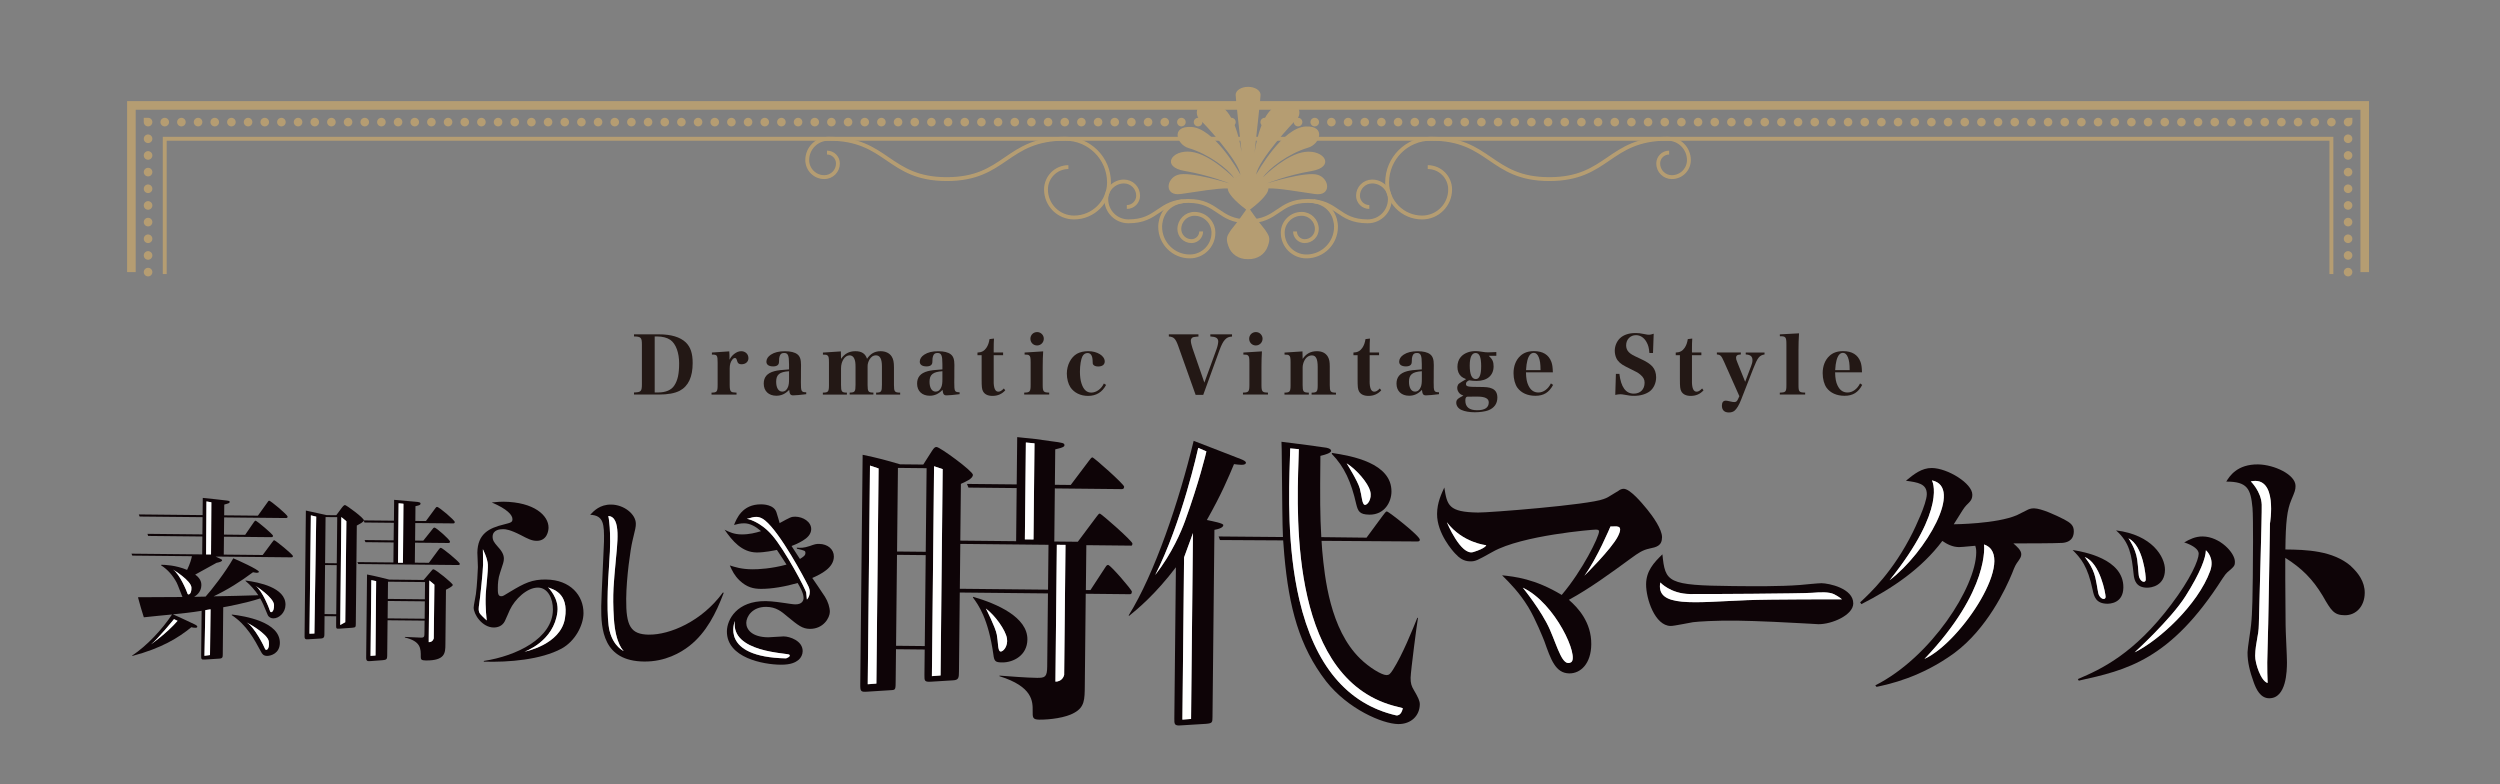 <?xml version="1.0" encoding="UTF-8"?>
<svg id="_レイヤー_2" data-name="レイヤー 2" xmlns="http://www.w3.org/2000/svg" viewBox="0 0 750 235.26">
  <rect x="0" y="0" width="750" height="235.26" fill="#808080" stroke="none"/>
  <defs>
    <style>
      .cls-1 {
        stroke-linecap: square;
        stroke-width: 1.18px;
      }

      .cls-1, .cls-2, .cls-3, .cls-4, .cls-5 {
        fill: none;
      }

      .cls-1, .cls-2, .cls-3, .cls-5 {
        stroke: #b59d72;
        stroke-miterlimit: 10;
      }

      .cls-2 {
        stroke-width: 2.58px;
      }

      .cls-3 {
        stroke-dasharray: 0 5;
        stroke-linecap: round;
        stroke-width: 2.58px;
      }

      .cls-6 {
        fill: #231815;
      }

      .cls-7 {
        fill: #fff;
      }

      .cls-5 {
        stroke-width: 1.16px;
      }

      .cls-8 {
        fill: #b59d72;
      }

      .cls-9 {
        fill: #0e0407;
      }
    </style>
  </defs>
  <g id="_文字" data-name="文字">
    <g>
      <g>
        <g>
          <g>
            <path class="cls-9" d="M69.6,184.35l-.11.16c4.56,3.02,6.76,7.21,8.86,11.1.26.47.61,1.15,1.76,1.16,1.2.01,3.81-.79,3.85-3.87.06-6.41-10.66-8.09-14.36-8.54ZM79.53,194.71c-.23-.62-3.07-6.54-5.57-8,0,0,6.41,3.35,6.69,5.8.28,2.45-.88,2.81-1.12,2.19Z"/>
            <path class="cls-9" d="M82.29,162.05c-.15,0-.21.05-.63.62l-2.85,3.83-11.68-.12.06-5.37,14.08.14c.31,0,.63,0,.63-.41,0-.47-4.91-4.54-5.22-4.54-.21,0-.32.21-.64.62l-2.49,3.63-6.36-.07.05-5.16,18.41.19c.31,0,.63,0,.63-.41,0-.57-5.11-4.8-5.53-4.8-.16,0-.37.25-.63.67l-2.75,3.83-10.12-.1.03-3.23c1.46-.4,1.62-.45,1.63-.82,0-.26-.36-.32-.73-.37-2.24-.29-5.05-.57-7.35-.81l-.05,5.16-19.14-.2.25.63,18.88.19-.05,5.17-16.48-.17.2.63,16.27.17-.05,5.37-21.22-.22.25.58,17.89.18c-.22.99-.49,2.08-1.45,4.11-3.43-1.44-6.71-1.53-7.76-1.54l-.05.16c2.02,1.27,3.57,3.11,4.69,5.21.36.68,1.42,3.61,1.73,4.3-1.46-.01-10.33.05-13.35.07.5,1.99,1.31,4.6,1.76,6.02.63-.1,7.05-.71,8.46-.85-2.92,4.46-7.5,9.36-11.97,12.34l.05.11c8.73-2.31,13.82-5.44,17.72-8.63.37.11.73.16,1.2.17.16,0,.57,0,.58-.31,0-.26-.31-.47-.62-.63-.16-.05-4.52-2.18-6.7-3.09,2.77-.28,5.27-.52,8.62-1.06l-.14,13.25c-.01,1.3-.01,1.46,1.19,1.37l4.18-.27c1.04-.04,1.1-.41,1.11-1.29l.14-14.13c.68-.1,7.05-1.28,11.08-2.65.61,1,1.18,2.31,2.25,4.93.3.73,1.03,1.05,1.71,1.06,1.67.02,3.62-1.69,3.64-4.08.05-5.16-8.01-6.76-11.97-7.27l-.05.1c1.5,1.21,3,3,3.87,4.31-1.93.09-11.27.3-13.41.33,4.19-1.99,8.03-4.4,11.81-7.23.31.05.83.16,1.09.17.31,0,.68-.05.68-.31,0-.62-6.48-3.56-7.68-4.04-2.29,4.1-6.57,9.58-8.31,11.49-2.3.03-2.56.03-3.45.07,1.16-.66,2.16-1.8,2.18-3.52.01-1.1-.45-2.14-1.85-3.15,2.1-1.18,5.25-2.92,6.4-3.53.99-.2,1.67-.4,1.68-.82,0-.21-1.5-.85-1.97-1.06l22.58.23c.32,0,.63,0,.63-.36,0-.52-5.27-4.75-5.58-4.75ZM52.2,185.74l1.07.51c-3.18,3.69-7.94,7.04-7.94,7.04,2-1.55,6.87-7.55,6.87-7.55ZM56.25,178.07c-.16-.55-2.26-5.81-4.39-7.23,0,0,5.51,3.34,5.57,5.45.06,2.11-1.02,2.33-1.18,1.79ZM76.64,175.73s5.51,3.53,5.57,5.77c.06,2.24-1.02,2.47-1.18,1.89-.16-.58-2.25-6.15-4.39-7.66ZM61.6,183.04l1.57-.24-.17,13.72-1.67.22.27-13.7ZM63.31,166.34h-1.48s.1-15.91.1-15.91l1.47.26-.1,15.64Z"/>
            <path class="cls-9" d="M132.26,164.34c-.26,0-.53.36-.68.57l-2.91,3.93-4.22-.04.06-6,9.91.1c.26,0,.58,0,.58-.41,0-.57-4.13-4.21-4.65-4.22-.26,0-.52.31-.68.57l-2.69,3.36-2.45-.02.05-5.27,11.27.11c.26,0,.57,0,.58-.41,0-.52-4.7-4.54-5.32-4.54-.21,0-.37.2-.63.57l-2.7,3.67-3.18-.03.04-4.43c1.36-.25,1.52-.46,1.52-.77,0-.37-.46-.42-.78-.48-.52-.06-5.84-.53-7.14-.65l-.06,6.26-9.02-.09c.11-.68-5.27-4.59-5.64-4.6-.21,0-.42.1-.95.77l-1.69,2.28-2.87-.03c-.83-.21-5-1.09-6.25-1.37l-.39,37.76c0,.94.41.89,1.19.85l3.65-.22c1.04-.04,1.1-.56,1.11-1.29l.05-5.42,3.49.04-.02,2.55c-.01,1.1-.01,1.25,1.03,1.16l3.76-.27c1.09-.09,1.1-.25,1.11-1.19l.3-29.47c.21-.15,1.15-.61,1.36-.77.53-.36.63-.51.74-.72l.2.57,8.81.09-.06,5.27-8.71-.09.25.63,8.45.09-.06,6-10.8-.11.26.58,29.94.3c.26,0,.52,0,.52-.36,0-.52-5.22-4.8-5.69-4.81ZM94.32,190.05l-1.48.07.42-35.51,1.61.39-.55,35.05ZM100.87,184.26l-3.5-.04.15-14.71,3.5.04-.15,14.71ZM101.02,168.98l-3.49-.04.14-13.82,3.5.03-.14,13.82ZM103.58,186.66l-1.5.84.33-32.39,1.51,1.26-.34,30.28ZM120.89,168.84h-1.48s.18-17.85.18-17.85l1.45.14-.15,17.71Z"/>
            <path class="cls-9" d="M130,170.79c-.21,0-.26.1-.79.72l-2.11,2.48-10.33-.11c-.57-.16-4.47-1.14-6.66-1.53l-.26,24.98c0,1.09.51,1.05,1.29,1l3.65-.27c1.1-.09,1.36-.3,1.37-1.24l.11-10.74,11.11.11-.04,3.44c-.01,1.36-.02,1.67-1.06,1.66-.68,0-4.07-.2-4.79-.21l-.05.16c4.84,1.14,4.82,3.34,4.79,5.84,0,.78.2,1.04,1.5,1.06,5.84.06,5.86-2.29,5.89-4.74l.17-16.48c.63-.31,2.04-1.02,2.05-1.44,0-.47-5.17-4.7-5.85-4.7ZM112.65,196.65l-1.48.11.23-22.72,1.45.3-.19,22.31ZM127.4,185.62l-11.11-.11.05-5.22,11.11.11-.05,5.21ZM127.46,179.79l-11.11-.12.05-5.16,11.11.11-.05,5.17ZM130.13,191.48s-.23,1.19-1.51,1.17v-1.19s.19-17.32.19-17.32l1.51,1.26-.19,16.07Z"/>
            <path class="cls-9" d="M163.82,173.85c-4.23-.04-6.48,1.08-10.73,3.64-1.99,1.23-2.2,1.38-2.72,1.38-1.04-.01-1.03-1.05-1.02-2.67,0-.89.08-2.71.67-4.37.91-2.81,1.13-3.27,1.14-4.21.01-1.3-.65-2.36-2.05-3.88-.82-.95-1.34-1.63-1.33-2.73.02-2.09,2.22-2.27,3.21-2.26.68,0,2.03.13,5.25,1.78,2.13,1.12,3.27,1.7,4.73,1.72,3.18.03,3.58-3.04,3.59-3.93.04-3.65-4.3-7.71-13.53-7.81-.89,0-1.67.04-3.5.23,4.67,1.98,6.22,3.77,6.21,5.02-.01.94-.48,1.04-2.62,1.59-4.34,1.05-7.85,2.74-7.91,8.47,0,.63.17,3.65.16,4.33,0,.47-.27,5.84-.6,8.08-.06.57-.66,3.33-.67,4.01-.02,2.08,2.55,5.97,5.99,6.01,1.25.01,2.61-.44,3.36-1.9.27-.47,1.23-2.86,1.5-3.38,1.49-3.17,5.13-6.73,8.46-6.69,2.97.03,4.5,3.33,4.47,6.62-.09,8.61-10.89,13.87-20.71,15.38l-.05.21c7.67.24,17.17-.6,23.3-3.88,4.09-2.2,6.59-6.98,6.63-10.62.05-5.37-3.97-10.06-11.21-10.13ZM146.02,186.13s-1.32-1.17-1.97-1.95c-.65-.78-.43-2.06-.3-2.87.3-1.93,1.15-9.98,1.17-11.85.02-1.88-.06-4.69-.06-4.69,0,0,1.41,2.72,1.5,4.65.09,1.93-.54,6.89-.64,8.94-.2,3.92.31,7.78.31,7.78ZM169.49,185.54c-1.32,7.93-12.14,9.98-12.14,9.98,0,0,8.86-3.06,9.89-11.99.49-4.19-2.82-7.31-2.82-7.31,1.07.51,6.39,1.39,5.07,9.32Z"/>
            <path class="cls-9" d="M194.74,190.4c-5.58-.06-6.96-2.58-6.88-10.82.07-6.47,1.3-14.91,1.85-17.19.93-3.85,1.04-4.27,1.04-5.26.03-2.82-3.49-5.72-7.4-5.76-3.34-.04-5.18,1.87-6.29,3.06,4.12.2,4.2,2.91,4.14,8.02-.08,2.82-.79,16.37-.83,19.45-.07,6.83.51,16.44,12.87,16.56,6.31.07,10.98-2.65,13.61-4.71,5.05-3.97,7.98-9.83,10.23-15.81l-.15-.26c-6.45,8.85-16.09,12.77-22.19,12.71ZM182.89,189.33c-.95-3.76-.64-13.65-.12-20.37.76-9.93-.27-14.16-.27-14.16,3.97.21,2.64,8.64,2.18,14.01-.47,5.38-1.01,9.26-.5,16.88.5,7.62,2.96,9.63,2.96,9.63,0,0-3.05-1.27-4.24-6Z"/>
            <path class="cls-9" d="M250.16,166.97c.02-2.14-1.79-3.77-4.45-3.8-.94,0-1.25.09-2.82.65-1.83.61-2.72.55-3.86.48l.05.31c2.45.6,2.55.6,2.54,1.33,0,.73-.64,1.09-1.64,1.75-1.28-1.99-1.44-2.2-2.52-3.89.79-.3,1.89-.71,3.41-1.63,1.26-.77,2.47-1.85,2.49-3.42.02-2.19-2.41-3.73-4.81-3.75-1.15-.01-1.51.2-4.66,1.93-.15-.47-.75-2.72-.96-3.24-.76-2.36-4.09-2.39-4.57-2.39-5.74-.06-7.4,4.36-8.15,6.18.94-.25,1.88-.5,3.08-.49,1.72.02,3.38.92,5.03,2.35-1.62.5-3.56,1.01-5.9.98-2.24-.02-3.64-.72-5.04-1.41,2.36,3.41,5.2,6.78,9.63,6.83,2.35.02,5.33-.62,6.06-.77,1.34,1.99,2.46,3.73,2.88,4.41-4.45,1.21-8.42,1.43-10.29,1.41-3.29-.03-5.16-.68-6.72-1.16.76,1.68,1.38,2.99,2.88,4.46,2.27,2.16,4.25,2.54,6.39,2.57,3.29.03,7.41-.7,11.08-1.76.57.95,1.8,2.99,1.78,4.5,0,.63-.33,1.93-2.47,1.91-.68,0-2.4-.29-3.18-.4-.68-.11-3.75-.56-5.68-.58-8.66-.09-11.63,5.51-11.67,9.06-.08,7.98,11.01,9.97,16.07,10.02,3.23.03,4.54-.74,5.44-1.46.73-.62,1.21-1.6,1.22-2.59.03-3.13-3.87-4.42-5.69-4.44-.68,0-3.92.27-4.65.27-4.9-.05-6.6-2.36-6.58-4.34.02-1.88,1.82-4.84,6-4.79,2.92.03,4.53,1.35,6.38,2.93,3.21,2.64,4.45,3.64,6.69,3.67,4.07.04,5.98-3.33,6-5.1.01-1.3-.54-3.08-1.47-4.55-.41-.69-3.8-5.62-3.8-5.62,2.67-1.17,6.44-3.06,6.48-6.4ZM236.82,196.43c.54.56-1.01,1.09-1.01,1.09-20.09-.43-15.34-11.2-15.34-11.2-1.31,9.48,15.8,9.55,16.35,10.1ZM242.07,179.88s-.1-1.05-.2-2.04c-.1-.99-6.33-12.7-10.14-17.16-3.82-4.45-7.68-5.04-7.68-5.04,1.33-.1,3-1.52,5.52.55,4.54,3.74,11.75,17.23,12.93,19.67,1.19,2.44-.43,4.02-.43,4.02Z"/>
            <path class="cls-9" d="M339.58,177.52c0-.55-6.42-8.03-7.15-8.04-.46,0-.74.54-1.02,1l-4.28,6.55-1.37-.02.14-13.46,13.18.14c.36.1.64,0,.65-.63,0-.73-9.34-8.98-9.8-8.98-.27,0-.46.27-1.02,1l-5.57,7.45-7.05-.07.16-15.93,20.05.21c.37,0,.73-.08.74-.73,0-.73-9.07-8.79-9.52-8.79-.27,0-.55.36-1.02,1l-5.48,7.27-4.76-.05.11-10.62c2.75-.61,2.76-.98,2.76-1.25,0-.64-.36-.74-4.2-1.23-3.2-.49-5.49-.79-9.97-1.2l-.15,14.19-14.92-.15.45,1.1,14.46.15-.16,15.93-16.75-.17.18-17.03c1.38-.63,3.59-1.52,3.6-2.71.01-1.1-9.89-8.34-10.9-8.35-.46,0-.73.18-1.38,1.18l-2.61,4.09-6.96-.07c-4.2-1.23-6.57-1.9-11.23-2.86l-.71,68.75c-.02,2.2.07,2.47,2.17,2.31l7.42-.47c1.01-.08,1.01-.45,1.03-2.74l.1-9.52,8.61.09-.08,7.6c-.02,1.83-.02,2.2,2.18,2.04l6.32-.39c1.83-.07,1.84-.81,1.86-2.73l.24-23.62,26.46.27-.23,21.97c-.03,3.12-.68,3.38-3.06,3.36-3.02-.03-8.33-.45-11.26-.67v.18c10.04,3.12,9.99,7.61,9.96,10.45-.02,1.92-.03,2.56,1.99,2.58,3.11.03,7.97-.56,10.55-2.09,3.04-1.71,3.06-3.91,3.1-8.12l.28-27.56,13.18.14c.37,0,.64-.09.65-.73ZM262.92,205.08l-2.6.2.67-65.61,2.58.87-.66,64.54ZM277.43,193.82l-8.61-.09.28-27.28,8.61.09-.28,27.28ZM277.72,165.54l-8.6-.09.26-25.08,8.6.09-.26,25.08ZM282.17,202.64l-2.6.2.65-62.97,2.59.87-.63,61.9ZM307.76,132.75l2.59.26-.29,28.84-2.6-.03.3-29.07ZM314.41,176.9l-26.46-.27.14-13.46,26.46.27-.14,13.46ZM319.25,202.45s-.4,2.05-2.62,2.03l.02-2.06.4-38.98,2.6.03-.4,38.98Z"/>
            <path class="cls-9" d="M308.22,191.85c.07-6.68-9.04-10.71-16.26-12.8l-.09.18c1.62,2.21,4.61,6.27,6.14,17.09.25,2.11.62,2.39,2.63,2.41,3.39.03,7.53-2.12,7.58-6.88ZM300.06,195.43c-.76-.31-.58-2.75-1.02-5.05-.43-2.29-3.28-7.82-3.28-7.82,2.88,2.17,5.88,6.47,6.32,8.91.43,2.45-1.27,4.26-2.02,3.95Z"/>
            <path class="cls-9" d="M494.83,164.57c2.03-.43,3.76-.76,3.78-3.38.02-2.43-2.8-6.34-4.43-8.34-1.86-2.28-5.2-6.19-7.08-6.21-.6,0-1.13.26-1.58.61-3.09,1.94-3.47,2.12-4.45,2.47-4.52,1.75-34.41,4.08-37.64,4.04-8.93-.11-9.29-2.19-10.14-7.51-.84,1.88-2.14,4.48-2.17,7.9-.05,5.94,4.86,11.32,5.38,11.86,1.34,1.46,2.61,2.37,4.56,2.4,1.65.02,2.18-.34,6.78-2.89,8.75-4.93,30-6.65,30.9-6.64.6,0,.98.11.97.55-.01,1.62-4.98,11.74-11.2,19.05-8.07-4.87-14.14-5.49-17.89-5.89,2.31,2.28,5.21,5.2,7.87,9.55,2.15,3.54,4.42,9.24,4.79,10.15,1.98,5.61,3.37,9.68,7.5,9.73,3.38.04,6.55-2.89,6.6-8.75.06-6.57-3.96-10.95-6.72-13.32,6.18-3.35,12.6-8.04,18.65-12.47,2.19-1.59,3.47-2.48,5.5-2.9ZM441.98,165.63c-3.76,1.15-7.93-8.96-7.93-8.96,4.7,6.22,11.82,6.9,11.82,6.9,0,0-.13.9-3.9,2.06ZM471.28,198.7c-2.49,1.39-3.85-4.12-6.29-9.76-2.46-5.66-8.15-12.63-8.15-12.63,9.84,4.62,17.08,20.92,14.45,22.39ZM485.37,160.91c-1.91,3.8-10.05,11.81-10.05,11.81,3.8-5.13,7.82-14.77,7.82-14.77,1.5.13,4.14-.85,2.23,2.96Z"/>
            <path class="cls-9" d="M546.46,174.96c-1.01-.01-5.61.47-6.49.54-6.02.46-13.92.38-20.07.32-19.79-.2-20.32-1.11-21.18-9.52-2.59,2.52-4.85,4.98-4.89,8.95-.04,4.35,2.64,12.49,7.37,12.54,1.08.01,5.68-.99,6.7-1.13,1.69-.21,6.63-.53,13.11-.47,5.54.06,17.35.63,19.72.8.81,0,4.12.27,4.79.27,4.05.04,10.43-2.74,10.46-6.2.05-4.58-7.37-6.08-9.53-6.1ZM523.7,180.07c-15.29.59-27.04,2.35-25.61-5.33,0,0,3.09,3.41,8.92,3.47,4.39.05,33.43-.13,36.65-.37,2.38-.19,5.07-.32,6.58.44,1.51.76,2.35,1.52,2.35,1.52,0,0-20.78-.05-28.88.26Z"/>
            <path class="cls-9" d="M619.09,155.75c-2.24-1.15-6.65-3.22-8.9-3.25-.98,0-1.66.28-2.18.58-.45.22-2.49,1.25-2.94,1.47-6.11,2.64-18.79,2.73-18.94,2.73,2.75-4.4,3.05-4.92,3.74-5.66,1.29-1.26,1.82-1.78,1.83-3.21.03-3.38-7.42-7.96-12.15-8.01-3-.03-5.35,1.82-7.77,3.82,3.45.49,6.29.82,6.26,4.04-.03,2.93-3.71,10.4-4.17,11.37-5.9,11.87-12.8,18.26-15.83,21.08l.37.53c9.28-4.71,18.04-10.62,24.29-18.96,1.34.92,2.98,1.83,5.01,1.85.75,0,1.13-.07,4.88-.4.15.45.29.98.28,2.03-.11,10.36-13.53,31.38-30.28,39.85l.37.45c3.69-.79,13.24-2.79,23.3-10.12,9.91-7.33,15.51-19.43,17.36-23.92.85-2.24,1.16-2.76,1.84-3.66.61-.9.92-1.34.92-2.09.01-1.2-1.33-2.34-2.37-3.25,2.55.02,12.84-.02,14.64-.15.9-.07,3.45-.34,3.49-3.42.02-1.8-.87-2.56-3.04-3.71ZM566.88,174.09c17.5-21.85,12.7-29.97,12.7-29.97,9.53,1.95-1.72,21.56-12.7,29.97ZM577.34,197.69c19.85-20.81,17.86-34.34,17.86-34.34,10.1,3.36-6.68,29.2-17.86,34.34Z"/>
            <path class="cls-9" d="M640.09,172.28c.18,1.89.83,3.99,4.01,4.03,1.28.01,5.34-.56,5.39-5.35.04-3.85-3.81-10.51-14.67-11.84,4.15,3.69,4.65,7.41,5.27,13.16ZM643.72,173.96c-.09.93-1.36.75-1.93-.69-.3-.74-.24-2.5-.62-5.33-.47-3.47-2.64-6.44-2.64-6.44,4.45,2.16,5.29,11.54,5.19,12.46Z"/>
            <path class="cls-9" d="M632.16,181.12c.74,0,4.8-.08,4.85-4.88.09-8.65-12.06-10.73-15.22-11.24,2.47,2.52,4.48,4.71,6.02,12.02.39,1.83.9,4.06,4.35,4.1ZM631.68,179.07c-.01.93-1.29.86-1.99-.52-.36-.71-.45-2.47-1.08-5.25-.77-3.41-3.19-6.19-3.19-6.19,4.62,1.76,6.27,11.03,6.26,11.96Z"/>
            <path class="cls-9" d="M660.81,160.94c-2.23-.02-3.86.84-5.55,1.77,2.89.97,4.37,2.21,4.35,3.42-.02,1.89-2.37,7.47-8.26,15.25-11.1,14.75-20.94,19.37-27.99,22.34l.27.48c14.29-3.16,27.49-6.14,43.07-30.56.75-1.14,1.09-1.54,1.44-1.88,2.18-1.87,2.32-2,2.33-3.22.03-2.7-4.52-7.54-9.65-7.6ZM663.06,171.28c-3.71,10.21-15.41,20.89-22.66,24.42,0,0,10.79-9.8,15.26-16.84,4.46-7.05,6.09-11.53,6.11-13.78,0,0,2.73,2.22,1.29,6.2Z"/>
            <path class="cls-9" d="M705.31,169.85c-5.43-4.71-13.46-4.94-19.69-5.01.08-8.33.5-11.85,1.8-14.92,1-2.39,1.23-2.91,1.24-4.11.04-3.45-6.46-6.44-11.27-6.49-6.23-.06-8.52,3.51-9.51,5.16,6.38-.01,7.33,2.18,7.87,7.89.27,3.3.13,16.59.09,20.72-.04,3.83-.11,10.88-.52,14.41-.09,1.2-1.05,6.89-1.06,8.17-.03,2.93.69,5.79,1.86,9.03.73,2.03,1.98,4.75,4.61,4.78,5.25.05,5.34-8.35,5.36-10.75.02-1.65-.43-9.61-.41-11.41-.12-10.66-.11-19.07-.1-19.97,5,3.13,8.27,6.46,11.22,11.37,2.58,4.53,3.4,5.81,6.62,5.85,3.45.04,5.96-2.72,6-6.69.03-3.38-1.96-6.02-4.12-8ZM680.99,157.12s-.51,33.14-.73,38.02c-.22,4.88.03,9.76.03,9.76-2-.52-3.79-5.91-3.74-8.17.11-4.13,1.07-5.99,1.1-9.37.04-3.47.97-33.17.87-35.96-.15-3.94-3.28-6.97-3.28-6.97,8.23-1.79,5.74,12.69,5.74,12.69Z"/>
            <path class="cls-9" d="M423.19,203.23c.02-1.74,1.91-16.37,2.2-17.83l-.18-.09c-1.5,3.74-4.42,11.03-7.3,15.58-.84,1.27-1.12,1.64-2.03,1.63-1.37-.02-5.1-2.25-7.82-4.93-9.06-8.79-10.65-24.37-11.39-32.35l-.08-1.1c-.04-.66-.08-1.29-.12-1.89l28.31.19c.65,0,1.1.06,1.17-.49.15-1.09-9.31-8.44-9.86-8.52-.27-.04-.6.38-1.17,1.14l-4.96,6.73-13.57-.16c-.38-6.6-.4-11.26-.27-24.38,1.01-.26,3.22-.79,3.22-1.52,0-.37-.45-.74-1.46-.93-2.83-.4-8.32-1.18-13.44-1.78,0,.55.07,1.74.07,2.29.16,16.41.19,22.31.38,26.29h-.03l-19.28-.17.41,1.07,18.83.11h.13c.07,1.16.15,2.2.26,3.38l.08,1.01c1.39,15.67,4.48,27.42,12.52,37.85,6.6,8.4,16.99,12.81,21.66,12.86,3.94.04,6.43-2.59,6.47-5.89.01-1.01-.44-2.02-1.79-4.32-.72-1.2-.99-2.03-.97-3.76ZM418.85,214.61c-14.68-3.38-24.45-15.04-29.05-34.67-3.7-15.77-3.14-32.78-2.84-41.92.04-1.34.08-2.53.1-3.5l2.59.23c-.02.95-.06,2.08-.1,3.35-.6,18.21-2.19,66.6,29.88,73.98l1.4.37c-.03.3-.48,2.36-1.98,2.16Z"/>
            <path class="cls-9" d="M410.78,154.4c4.67.05,6.63-3.87,6.66-6.89.09-8.6-11.88-10.74-17.83-11.63l-.09.27c3.8,3.88,5.86,8.48,7.35,15.09.53,2.11.98,3.12,3.91,3.15ZM411.05,147.33c.64,2.4-.89,4.35-1.67,4.11-.79-.25-.82-2.69-1.45-4.94-.63-2.25-3.94-7.5-3.94-7.5,3.05,1.91,6.43,5.93,7.07,8.33Z"/>
            <path class="cls-9" d="M366.99,157.52c0-.55-3.1-1.13-4.93-1.52,4.48-7.92,6.54-12.94,8.14-16.76.64.1,1.74.2,2.29.21,1.01,0,1.29-.35,1.29-.63,0-.46-.91-.83-1.36-1.02-1.82-.75-11.22-4.33-14.32-5.55-4.4,18.17-11.67,39.8-19.49,52.35l.09.18c2.49-1.99,7.94-6.51,14.07-14.6l-.47,45.41c-.01,1.56-.02,2.2,1.9,2.03l7.6-.47c1.93-.16,1.93-.44,1.95-2.08l.58-56.12c2.48-.43,2.67-1.16,2.67-1.44ZM357.32,215.69l-2.6.2.5-48.67,2.67-7.3-.57,55.76ZM355.53,156.24c-1.12,3.08-3.89,9.76-8.98,16.27,8-15.71,12.88-37.93,12.92-38.15l2.45,1.06c-.11.59-2.29,9.52-6.39,20.82Z"/>
          </g>
          <g>
            <path class="cls-7" d="M79.53,194.7c-.23-.62-3.07-6.54-5.57-8,0,0,6.41,3.35,6.69,5.8.28,2.45-.88,2.81-1.12,2.19Z"/>
            <path class="cls-7" d="M52.2,185.74l1.07.51c-3.18,3.69-7.94,7.04-7.94,7.04,2-1.55,6.87-7.55,6.87-7.55Z"/>
            <path class="cls-7" d="M56.25,178.07c-.16-.55-2.26-5.81-4.39-7.23,0,0,5.51,3.34,5.57,5.45.06,2.11-1.02,2.33-1.18,1.79Z"/>
            <path class="cls-7" d="M76.64,175.72s5.51,3.53,5.57,5.77c.06,2.24-1.02,2.47-1.18,1.89-.16-.58-2.25-6.15-4.39-7.66Z"/>
            <polygon class="cls-7" points="61.6 183.04 63.17 182.8 63 196.52 61.34 196.74 61.6 183.04"/>
            <polygon class="cls-7" points="63.31 166.33 61.83 166.32 61.94 150.43 63.41 150.69 63.31 166.33"/>
            <polygon class="cls-7" points="94.32 190.05 92.84 190.11 93.26 154.6 94.87 154.99 94.32 190.05"/>
            <polygon class="cls-7" points="103.58 186.66 102.07 187.5 102.4 155.11 103.91 156.37 103.58 186.66"/>
            <polygon class="cls-7" points="120.88 168.83 119.41 168.82 119.58 150.98 121.03 151.12 120.88 168.83"/>
            <polygon class="cls-7" points="112.65 196.65 111.17 196.76 111.4 174.04 112.84 174.34 112.65 196.65"/>
            <path class="cls-7" d="M130.13,191.48s-.23,1.19-1.51,1.17v-1.19s.19-17.32.19-17.32l1.51,1.26-.19,16.07Z"/>
            <path class="cls-7" d="M146.02,186.12s-1.32-1.17-1.97-1.95c-.65-.78-.43-2.06-.3-2.87.3-1.93,1.15-9.98,1.17-11.85.02-1.88-.06-4.69-.06-4.69,0,0,1.41,2.72,1.5,4.65.09,1.93-.54,6.89-.64,8.94-.2,3.92.31,7.78.31,7.78Z"/>
            <path class="cls-7" d="M169.48,185.53c-1.32,7.93-12.14,9.98-12.14,9.98,0,0,8.86-3.06,9.89-11.99.49-4.19-2.82-7.31-2.82-7.31,1.07.51,6.39,1.39,5.07,9.32Z"/>
            <path class="cls-7" d="M182.88,189.33c-.95-3.76-.64-13.65-.12-20.37.76-9.93-.27-14.16-.27-14.16,3.97.21,2.64,8.64,2.18,14.01-.47,5.38-1.01,9.26-.5,16.88.5,7.62,2.96,9.63,2.96,9.63,0,0-3.05-1.27-4.24-6Z"/>
            <path class="cls-7" d="M236.82,196.42c.54.56-1.01,1.09-1.01,1.09-20.09-.43-15.34-11.2-15.34-11.2-1.31,9.48,15.8,9.55,16.35,10.1Z"/>
            <path class="cls-7" d="M242.07,179.87s-.1-1.05-.2-2.04c-.1-.99-6.33-12.7-10.14-17.16-3.82-4.45-7.68-5.04-7.68-5.04,1.33-.1,3-1.52,5.52.55,4.54,3.74,11.75,17.23,12.93,19.67,1.19,2.44-.43,4.02-.43,4.02Z"/>
            <polygon class="cls-7" points="262.92 205.07 260.32 205.27 261 139.67 263.58 140.54 262.92 205.07"/>
            <polygon class="cls-7" points="282.17 202.64 279.57 202.84 280.22 139.87 282.8 140.73 282.17 202.64"/>
            <polygon class="cls-7" points="307.76 132.75 310.35 133 310.05 161.84 307.46 161.81 307.76 132.75"/>
            <path class="cls-7" d="M319.25,202.45s-.4,2.05-2.62,2.03l.02-2.06.4-38.98,2.6.03-.4,38.98Z"/>
            <path class="cls-7" d="M300.06,195.43c-.76-.31-.58-2.75-1.02-5.05-.43-2.29-3.28-7.82-3.28-7.82,2.88,2.17,5.88,6.47,6.32,8.91.43,2.45-1.27,4.26-2.02,3.95Z"/>
            <path class="cls-7" d="M441.98,165.62c-3.76,1.15-7.93-8.96-7.93-8.96,4.7,6.22,11.82,6.9,11.82,6.9,0,0-.13.9-3.9,2.06Z"/>
            <path class="cls-7" d="M471.28,198.7c-2.49,1.39-3.85-4.12-6.29-9.76-2.46-5.66-8.15-12.63-8.15-12.63,9.84,4.62,17.08,20.92,14.45,22.39Z"/>
            <path class="cls-7" d="M485.37,160.9c-1.91,3.8-10.05,11.81-10.05,11.81,3.8-5.13,7.82-14.77,7.82-14.77,1.5.13,4.14-.85,2.23,2.96Z"/>
            <path class="cls-7" d="M523.7,180.07c-15.29.59-27.04,2.35-25.61-5.33,0,0,3.09,3.41,8.92,3.47,4.39.05,33.43-.13,36.65-.37,2.38-.19,5.07-.32,6.58.44,1.51.76,2.35,1.52,2.35,1.52,0,0-20.78-.05-28.88.26Z"/>
            <path class="cls-7" d="M566.87,174.08c17.5-21.85,12.7-29.97,12.7-29.97,9.53,1.95-1.72,21.56-12.7,29.97Z"/>
            <path class="cls-7" d="M577.34,197.68c19.85-20.81,17.86-34.34,17.86-34.34,10.1,3.36-6.68,29.2-17.86,34.34Z"/>
            <path class="cls-7" d="M643.72,173.96c-.09.93-1.36.75-1.93-.69-.3-.74-.24-2.5-.62-5.33-.47-3.47-2.64-6.45-2.64-6.45,4.45,2.16,5.29,11.54,5.19,12.46Z"/>
            <path class="cls-7" d="M631.68,179.07c-.01.93-1.29.86-1.99-.52-.36-.71-.45-2.47-1.08-5.25-.77-3.41-3.19-6.19-3.19-6.19,4.62,1.76,6.27,11.03,6.26,11.96Z"/>
            <path class="cls-7" d="M663.05,171.28c-3.71,10.21-15.41,20.89-22.66,24.42,0,0,10.79-9.8,15.26-16.84,4.46-7.05,6.09-11.53,6.11-13.78,0,0,2.73,2.22,1.29,6.2Z"/>
            <path class="cls-7" d="M680.99,157.11s-.51,33.14-.73,38.02c-.22,4.88.03,9.76.03,9.76-2-.52-3.79-5.91-3.74-8.17.11-4.13,1.07-5.99,1.1-9.37.04-3.47.97-33.17.87-35.96-.15-3.94-3.28-6.97-3.28-6.97,8.23-1.79,5.74,12.69,5.74,12.69Z"/>
            <path class="cls-7" d="M418.85,214.61c-14.68-3.38-24.45-15.04-29.05-34.67-3.7-15.77-3.14-32.78-2.84-41.92.04-1.34.08-2.53.1-3.5l2.59.23c-.02.95-.06,2.08-.1,3.35-.6,18.21-2.19,66.6,29.88,73.98l1.4.37c-.03.3-.48,2.36-1.98,2.16Z"/>
            <path class="cls-7" d="M411.05,147.33c.64,2.4-.89,4.35-1.67,4.11-.79-.25-.82-2.69-1.45-4.94-.63-2.25-3.94-7.5-3.94-7.5,3.05,1.91,6.43,5.93,7.07,8.33Z"/>
            <polygon class="cls-7" points="357.32 215.68 354.72 215.89 355.22 167.22 357.89 159.92 357.32 215.68"/>
            <path class="cls-7" d="M355.53,156.24c-1.12,3.08-3.89,9.76-8.98,16.27,8-15.71,12.88-37.93,12.92-38.15l2.45,1.06c-.11.59-2.29,9.52-6.39,20.82Z"/>
          </g>
        </g>
        <g>
          <path class="cls-6" d="M190.2,117.74c2.09-.05,2.37-.33,2.37-2.47v-11.87c0-2.14-.28-2.42-2.37-2.47v-.63h7.43c3.71,0,6.44.82,8.13,2.44,1.41,1.39,2.04,3.29,2.04,6.18,0,4.16-1.29,6.93-3.88,8.3-1.5.78-3.57,1.15-6.32,1.15h-7.4v-.63ZM197.46,117.74c2.26,0,3.95-.73,4.82-2.07,1.03-1.55,1.46-3.5,1.46-6.67s-.96-5.85-2.63-7.03c-.99-.68-2.37-1.03-3.97-1.03h-.73v16.8h1.06Z"/>
          <path class="cls-6" d="M218.78,105.4c.07.99.07,1.22.07,2.16,0,.05,0,.21-.02.38.49-.87.82-1.27,1.43-1.76.7-.54,1.39-.82,2.11-.82,1.25,0,2.16.89,2.16,2.09,0,1.08-.85,1.83-2.07,1.83-.75,0-1.1-.26-1.29-.89-.21-.78-.35-.99-.7-.99-.26,0-.52.16-.78.49-.54.7-.78,1.5-.78,2.66v4.93c0,1.22.12,1.72.45,2,.31.21.54.26,1.6.31v.59h-7.5v-.59c1.62-.02,1.83-.28,1.83-2.3v-6.72c0-2.19-.14-2.4-1.72-2.4v-.61l5.19-.35Z"/>
          <path class="cls-6" d="M241.85,118.26c-1.67.21-3.15.35-3.9.35-.8,0-1.06-.35-1.2-1.65-1.15,1.2-2.35,1.76-3.85,1.76-2.3,0-3.78-1.41-3.78-3.62,0-1.97,1.01-3.15,3.17-3.74.99-.26,2.14-.4,4.42-.54v-1.57c0-2.63-.31-3.36-1.46-3.36-.75,0-1.13.26-1.36.99-.14.45-.16.56-.19,1.72-.02.87-.61,1.32-1.76,1.32-1.29,0-2.02-.52-2.02-1.41,0-.8.47-1.55,1.34-2.11,1.08-.71,2.42-1.03,4.21-1.03,1.69,0,2.96.31,3.74.92s1.1,1.53,1.1,3.2c0,.28,0,1.01-.02,1.72v1.86l-.02,1.53c0,2.84.09,3.05,1.6,3.08v.61ZM236.7,111.37c-2.84.19-3.85,1.01-3.85,3.15,0,1.83.7,2.96,1.81,2.96.8,0,1.39-.47,1.74-1.39.23-.61.31-1.17.31-2.33v-2.4Z"/>
          <path class="cls-6" d="M252.31,107.66c1.06-1.55,2.44-2.3,4.3-2.3s2.98.7,3.5,2.28c1.03-1.55,2.33-2.28,4.04-2.28,1.5,0,2.7.56,3.36,1.6.49.78.68,1.65.68,3.27v5.26c0,2.02.21,2.28,1.86,2.3v.59h-7.21v-.59c1.53-.02,1.74-.28,1.74-2.3v-5.55c0-2.3-.59-3.34-1.83-3.34-.75,0-1.36.4-1.88,1.22-.38.66-.59,1.34-.59,2.02v5.64c0,2.02.21,2.28,1.74,2.3v.59h-7.12v-.59c1.55-.02,1.76-.28,1.76-2.3v-5.33c0-1.34-.09-1.93-.4-2.61-.28-.61-.78-.94-1.39-.94-1.41,0-2.56,1.76-2.56,3.88v5.01c0,2.02.21,2.28,1.76,2.3v.59h-7.21v-.59c1.62-.02,1.83-.28,1.83-2.3v-6.72c0-1.46-.09-1.9-.47-2.16-.26-.19-.45-.21-1.34-.23v-.61l5.38-.35.05,2.26Z"/>
          <path class="cls-6" d="M287.86,118.26c-1.67.21-3.15.35-3.9.35-.8,0-1.06-.35-1.2-1.65-1.15,1.2-2.35,1.76-3.85,1.76-2.3,0-3.78-1.41-3.78-3.62,0-1.97,1.01-3.15,3.17-3.74.99-.26,2.14-.4,4.42-.54v-1.57c0-2.63-.31-3.36-1.46-3.36-.75,0-1.13.26-1.36.99-.14.45-.16.56-.19,1.72-.02.87-.61,1.32-1.76,1.32-1.29,0-2.02-.52-2.02-1.41,0-.8.47-1.55,1.34-2.11,1.08-.71,2.42-1.03,4.21-1.03,1.69,0,2.96.31,3.74.92s1.1,1.53,1.1,3.2c0,.28,0,1.01-.02,1.72v1.86l-.02,1.53c0,2.84.09,3.05,1.6,3.08v.61ZM282.71,111.37c-2.84.19-3.85,1.01-3.85,3.15,0,1.83.7,2.96,1.81,2.96.8,0,1.39-.47,1.74-1.39.23-.61.31-1.17.31-2.33v-2.4Z"/>
          <path class="cls-6" d="M298.1,114.42c0,2.04.47,3.08,1.39,3.08.54,0,.94-.23,1.67-.96l.42.56c-1.03,1.13-2.28,1.67-3.85,1.67-1.39,0-2.37-.49-2.84-1.41-.33-.68-.4-1.25-.4-3.69v-7.1h-1.25v-.8c1.25-.05,2.02-.47,2.68-1.43.49-.75.75-1.46.94-2.61l1.34-.16c-.07,1.08-.09,1.62-.09,3.17v1.01h2.82v.82h-2.82v7.85Z"/>
          <path class="cls-6" d="M312.95,105.4c-.09,1.53-.14,2.84-.14,4.7v5.38c0,2.02.23,2.28,1.95,2.3v.59h-7.5v-.59c1.69-.02,1.93-.28,1.93-2.3v-6.72c0-1.46-.09-1.9-.47-2.16-.26-.19-.45-.21-1.34-.23v-.61l5.57-.35ZM311.14,99.62c1.1,0,2,.89,2,2s-.89,2.02-2.02,2.02-2-.89-2-2.02.89-2,2.02-2Z"/>
          <path class="cls-6" d="M331.82,115.48c-1.15,2.19-2.96,3.29-5.4,3.29-2.26,0-4.18-.94-5.29-2.58-.66-1.01-1.08-2.56-1.08-4.11,0-2.54,1.2-4.89,3.03-5.95.85-.49,2.12-.78,3.36-.78,2.75,0,4.98,1.39,4.98,3.1,0,.94-.75,1.5-1.97,1.5-.68,0-1.25-.21-1.48-.56-.16-.23-.16-.28-.19-1.25-.05-1.43-.56-2.23-1.5-2.23-.68,0-1.2.33-1.57,1.03-.42.82-.73,2.66-.73,4.56,0,1.39.16,2.66.49,3.6.59,1.81,1.55,2.68,2.91,2.68,1.5,0,3.01-1.08,3.78-2.73l.66.42Z"/>
          <path class="cls-6" d="M353.54,103.99c-.85-2.4-1.34-2.91-2.89-3.05v-.63h8.88v.66c-.19,0-.35.02-.45.02-.94.09-1.2.14-1.48.38-.21.19-.35.52-.35.85,0,.49.19,1.32.49,2.23l3.57,10.34,3.64-9.99c.33-.92.52-1.79.52-2.4,0-.45-.23-.89-.61-1.08-.4-.23-.85-.31-1.76-.38v-.63h6.51v.66c-.99.05-1.55.31-2.14.96-.54.56-1.1,1.67-1.64,3.17l-4.86,13.37h-2.28l-5.15-14.47Z"/>
          <path class="cls-6" d="M378.58,105.4c-.09,1.53-.14,2.84-.14,4.7v5.38c0,2.02.24,2.28,1.95,2.3v.59h-7.5v-.59c1.69-.02,1.93-.28,1.93-2.3v-6.72c0-1.46-.09-1.9-.47-2.16-.26-.19-.45-.21-1.34-.23v-.61l5.57-.35ZM376.77,99.62c1.1,0,2,.89,2,2s-.89,2.02-2.02,2.02-2-.89-2-2.02.89-2,2.02-2Z"/>
          <path class="cls-6" d="M390.8,107.66c1.06-1.57,2.42-2.3,4.28-2.3,1.57,0,2.68.59,3.31,1.72.4.73.54,1.48.54,2.87v5.55c0,2.02.21,2.28,1.86,2.3v.59h-7.31v-.59c1.62-.02,1.83-.28,1.83-2.3v-5.38c0-2.44-.52-3.5-1.74-3.5-.92,0-1.74.56-2.26,1.57-.31.59-.52,1.41-.52,2.04v5.26c0,2.02.21,2.28,1.86,2.3v.59h-7.31v-.59c1.62-.02,1.83-.28,1.83-2.3v-6.72c0-1.46-.09-1.9-.47-2.16-.26-.19-.45-.21-1.34-.23v-.61l5.38-.35.05,2.26Z"/>
          <path class="cls-6" d="M410.89,114.42c0,2.04.47,3.08,1.39,3.08.54,0,.94-.23,1.67-.96l.42.56c-1.03,1.13-2.28,1.67-3.85,1.67-1.39,0-2.37-.49-2.84-1.41-.33-.68-.4-1.25-.4-3.69v-7.1h-1.25v-.8c1.25-.05,2.02-.47,2.68-1.43.49-.75.75-1.46.94-2.61l1.34-.16c-.07,1.08-.09,1.62-.09,3.17v1.01h2.82v.82h-2.82v7.85Z"/>
          <path class="cls-6" d="M431.68,118.26c-1.67.21-3.15.35-3.9.35-.8,0-1.06-.35-1.2-1.65-1.15,1.2-2.35,1.76-3.85,1.76-2.3,0-3.78-1.41-3.78-3.62,0-1.97,1.01-3.15,3.17-3.74.99-.26,2.14-.4,4.42-.54v-1.57c0-2.63-.31-3.36-1.46-3.36-.75,0-1.13.26-1.36.99-.14.45-.16.56-.19,1.72-.02.87-.61,1.32-1.76,1.32-1.29,0-2.02-.52-2.02-1.41,0-.8.47-1.55,1.34-2.11,1.08-.71,2.42-1.03,4.21-1.03,1.69,0,2.96.31,3.74.92.78.61,1.1,1.53,1.1,3.2,0,.28,0,1.01-.02,1.72v1.86l-.02,1.53c0,2.84.09,3.05,1.6,3.08v.61ZM426.54,111.37c-2.84.19-3.85,1.01-3.85,3.15,0,1.83.71,2.96,1.81,2.96.8,0,1.39-.47,1.74-1.39.23-.61.31-1.17.31-2.33v-2.4Z"/>
          <path class="cls-6" d="M446.65,106.76c1.08.99,1.43,1.76,1.43,3.13,0,2.75-1.93,4.39-5.12,4.39-.78,0-1.53-.07-2.23-.19-.68.33-.94.63-.94,1.1,0,.75.54.89,3.57.89,2.54,0,3.34.09,4.28.49,1.06.47,1.57,1.39,1.57,2.7,0,1.83-.94,3.15-2.77,3.85-.89.33-2.49.56-3.97.56-1.6,0-2.98-.23-4.04-.7-.94-.42-1.55-1.25-1.55-2.14s.35-1.25,2.14-2.16c-.59-.23-.85-.38-1.1-.61-.47-.45-.75-1.08-.75-1.72,0-.31.09-.63.23-.89.16-.31.31-.42,1.03-.87l1.41-.85c-.75-.31-1.1-.49-1.48-.82-.73-.66-1.13-1.64-1.13-2.84s.35-2.23.99-2.96c.94-1.13,2.58-1.79,4.39-1.79.59,0,.92.02,2.07.21.68.12,1.22.16,1.72.16.19,0,.45,0,.85-.02.68-.05,1.03-.05,1.65-.07v1.13h-2.23ZM440.16,119.01c-.38.07-.56.42-.56,1.15,0,1.95,1.18,2.91,3.55,2.91s3.48-.82,3.48-2.37c0-1.15-1.13-1.72-3.41-1.72l-3.05.02ZM442.75,113.72c1.08,0,1.6-1.27,1.6-3.85,0-2.75-.52-3.97-1.67-3.97s-1.76,1.29-1.76,3.76c0,2.7.61,4.06,1.83,4.06Z"/>
          <path class="cls-6" d="M457.79,111.72c.05,1.88.26,2.94.73,3.92.68,1.43,1.67,2.11,3.01,2.11,1.5,0,2.94-1.06,3.74-2.73l.66.45c-1.2,2.26-2.82,3.27-5.31,3.27-2.35,0-4.23-.85-5.38-2.4-.73-1.01-1.18-2.66-1.18-4.37,0-2.16.71-3.95,2-5.17,1.06-.99,2.4-1.46,4.11-1.46,2.7,0,4.44,1.08,5.24,3.22.28.78.4,1.53.45,3.15h-8.06ZM462.16,111.04c-.02-1.93-.14-2.82-.52-3.83-.35-.89-.85-1.36-1.48-1.36-.89,0-1.55.75-1.95,2.28-.21.78-.31,1.6-.4,2.91h4.35Z"/>
          <path class="cls-6" d="M484.76,112.17h1.06c.47,3.97,1.9,5.92,4.32,5.92,1.97,0,3.24-1.29,3.24-3.29,0-.96-.38-1.67-1.29-2.42-.71-.59-.85-.66-4.39-2.42-1.46-.73-2.35-1.53-2.82-2.56-.28-.63-.45-1.41-.45-2.16,0-1.41.56-2.77,1.5-3.71,1.1-1.08,2.73-1.62,4.77-1.62.78,0,1.46.07,2.42.28,1.01.21,1.22.23,1.6.23.4,0,.68-.07,1.39-.31l-.21,5.8h-1.08c-.12-1.53-.33-2.37-.89-3.34-.75-1.32-1.86-2.02-3.15-2.02-1.69,0-2.94,1.29-2.94,3.05,0,.8.28,1.53.8,2.04.61.61,1.06.87,3.29,1.9,2,.92,3.05,1.6,3.81,2.44.71.8,1.1,1.93,1.1,3.2,0,1.72-.73,3.31-1.9,4.21-1.18.87-2.82,1.36-4.7,1.36-.96,0-1.53-.07-3.2-.38-.31-.07-.63-.09-.96-.09-.45,0-.8.05-1.5.19l.19-6.32Z"/>
          <path class="cls-6" d="M507.58,114.42c0,2.04.47,3.08,1.39,3.08.54,0,.94-.23,1.67-.96l.42.56c-1.03,1.13-2.28,1.67-3.85,1.67-1.39,0-2.37-.49-2.84-1.41-.33-.68-.4-1.25-.4-3.69v-7.1h-1.25v-.8c1.25-.05,2.02-.47,2.68-1.43.49-.75.75-1.46.94-2.61l1.34-.16c-.07,1.08-.09,1.62-.09,3.17v1.01h2.82v.82h-2.82v7.85Z"/>
          <path class="cls-6" d="M525.27,110.03c.35-.92.47-1.43.47-1.95,0-1.15-.59-1.67-2.02-1.74v-.59h5.64v.59c-1.55.26-2.07.92-3.38,4.25l-3.6,9.21c-.68,1.76-1.36,2.89-2.07,3.45-.42.33-.99.49-1.67.49-1.34,0-2.07-.73-2.07-2.04,0-.99.4-1.5,1.17-1.5.24,0,.54.05,1.13.19.82.19,1.08.23,1.41.23.61,0,.87-.23,1.27-1.2l.26-.56-4.61-10.36c-.8-1.79-1.06-2.07-2.14-2.16v-.59h7.19v.59c-1.03.05-1.43.31-1.43,1.01,0,.33.07.61.38,1.36l2.35,5.83,1.71-4.51Z"/>
          <path class="cls-6" d="M533.92,117.79c1.83-.05,2-.23,2-2.3v-12.22c0-2.16-.21-2.42-1.97-2.4v-.56l5.76-.31c-.12,1.93-.16,3.1-.16,4.91v10.57c0,2.07.16,2.26,2,2.3v.59h-7.61v-.59Z"/>
          <path class="cls-6" d="M550.53,111.72c.05,1.88.26,2.94.73,3.92.68,1.43,1.67,2.11,3.01,2.11,1.5,0,2.94-1.06,3.74-2.73l.66.45c-1.2,2.26-2.82,3.27-5.31,3.27-2.35,0-4.23-.85-5.38-2.4-.73-1.01-1.18-2.66-1.18-4.37,0-2.16.71-3.95,2-5.17,1.06-.99,2.4-1.46,4.11-1.46,2.7,0,4.44,1.08,5.24,3.22.28.78.4,1.53.45,3.15h-8.06ZM554.9,111.04c-.02-1.93-.14-2.82-.52-3.83-.35-.89-.85-1.36-1.48-1.36-.89,0-1.55.75-1.95,2.28-.21.78-.31,1.6-.4,2.91h4.35Z"/>
        </g>
      </g>
      <g>
        <g>
          <polyline class="cls-3" points="704.42 81.63 704.42 36.63 44.42 36.63 44.42 81.63"/>
          <polyline class="cls-1" points="699.42 81.63 699.42 41.63 49.42 41.63 49.42 81.63"/>
          <polyline class="cls-2" points="39.42 81.63 39.42 31.63 709.42 31.63 709.42 81.63"/>
        </g>
        <g>
          <g>
            <path class="cls-5" d="M388.5,69.43c0,1.61,1.3,2.91,2.91,2.91,2.01,0,3.64-1.63,3.64-3.64,0-2.51-2.04-4.55-4.55-4.55-3.14,0-5.68,2.54-5.68,5.68,0,3.92,3.18,7.1,7.1,7.1,4.9,0,8.88-3.98,8.88-8.88,0,0,.26-6.54-6.74-7.7"/>
            <g>
              <path class="cls-5" d="M360.35,69.43c0,1.61-1.3,2.91-2.91,2.91-2.01,0-3.64-1.63-3.64-3.64,0-2.51,2.04-4.55,4.55-4.55,3.14,0,5.68,2.54,5.68,5.68,0,3.92-3.18,7.1-7.1,7.1-4.9,0-8.88-3.98-8.88-8.88,0,0-.26-6.54,6.74-7.7"/>
              <path class="cls-5" d="M338.04,62.1c1.88,0,3.4-1.52,3.4-3.4,0-2.35-1.9-4.25-4.25-4.25-2.93,0-5.31,2.38-5.31,5.31,0,3.67,2.97,6.64,6.64,6.64h.04c8.97,0,8.97-6.12,17.93-6.12,8.97,0,8.97,6.12,17.93,6.12h0c8.97,0,8.97-6.12,17.93-6.12,8.97,0,8.97,6.12,17.93,6.12h.04c3.67,0,6.64-2.97,6.64-6.64,0-2.93-2.38-5.31-5.31-5.31-2.35,0-4.25,1.9-4.25,4.25,0,1.88,1.52,3.4,3.4,3.4"/>
            </g>
          </g>
          <path class="cls-8" d="M368.71,54.98s-11.81-3.68-15.37-2.53c-3.56,1.15-4.08,6.46.87,5.75,4.94-.7,11.24-1.8,14.12-1.66.02,2.03,4.05,5.23,5.53,6.34-.86,1.27-2.6,3.7-4.54,6.08-1.15,1.77-1.7,2.38-.81,4.87.82,2.43,3.1,3.99,5.92,3.92,2.83.07,5.1-1.48,5.92-3.92.9-2.49.34-3.1-.81-4.87-1.94-2.38-3.68-4.81-4.54-6.08,1.49-1.11,5.53-4.32,5.53-6.35,2.87-.14,9.03.98,13.98,1.68,4.95.7,4.43-4.6.87-5.75-3.56-1.15-15.26,2.55-15.27,2.55,0,0,0,0,0,0,.13-.05,6.18-2.49,13.32-3.69,7.21-1.21,4-6.46-1.91-5.75-5.52.66-11.86,6.86-12.68,7.67,1.84-2.7,7.76-7.23,13.64-8.95,3.52-1.03,5.44-6.62-.76-6.34-6.96.32-14.41,13.58-14.9,14.46.71-4.4,11.05-15.68,12.09-16.49,1.32-1.02,2.14-5.58-4.34-4.73-5.03.66-7.24,8.57-8.19,14.49.91-8.32,1.79-16.58,1.79-17.23,0-1.32-1.68-2.4-3.74-2.4s-3.74,1.07-3.74,2.4c0,.64.88,8.86,1.79,17.15-.97-5.91-3.18-13.76-8.18-14.42-6.49-.85-5.66,3.71-4.34,4.73,1.05.81,11.5,12.1,12.17,16.47M372.11,52.37c-.82-1.46-8.01-13.99-14.8-14.29-6.19-.28-4.28,5.31-.75,6.34,5.94,1.74,11.82,6.21,13.6,8.9,0,0-.03.01-.04.02h0s-6.88-7.09-12.79-7.8c-5.91-.7-9.12,4.54-1.91,5.75,7.21,1.21,13.32,3.68,13.32,3.68h0"/>
          <path class="cls-5" d="M500.74,45.77c-1.81,0-3.28,1.47-3.28,3.28,0,2.26,1.83,4.09,4.09,4.09,2.83,0,5.12-2.29,5.12-5.12,0-3.53-2.86-6.4-6.4-6.4h-.02c-17.72,0-17.72,12.11-35.45,12.11-17.72,0-17.72-12.11-35.45-12.11h-.08c-7.25,0-13.13,5.88-13.13,13.13,0,5.8,4.7,10.5,10.5,10.5,4.64,0,8.4-3.76,8.4-8.4,0-3.71-3.01-6.72-6.72-6.72"/>
          <path class="cls-5" d="M248.1,45.77c1.81,0,3.28,1.47,3.28,3.28,0,2.26-1.83,4.09-4.09,4.09-2.83,0-5.12-2.29-5.12-5.12,0-3.53,2.86-6.4,6.4-6.4h.02c17.72,0,17.72,12.11,35.45,12.11,17.72,0,17.72-12.11,35.45-12.11h.08c7.25,0,13.13,5.88,13.13,13.13,0,5.8-4.7,10.5-10.5,10.5-4.64,0-8.4-3.76-8.4-8.4,0-3.71,3.01-6.72,6.72-6.72"/>
        </g>
      </g>
      <rect class="cls-4" width="750" height="235.26"/>
    </g>
  </g>
</svg>